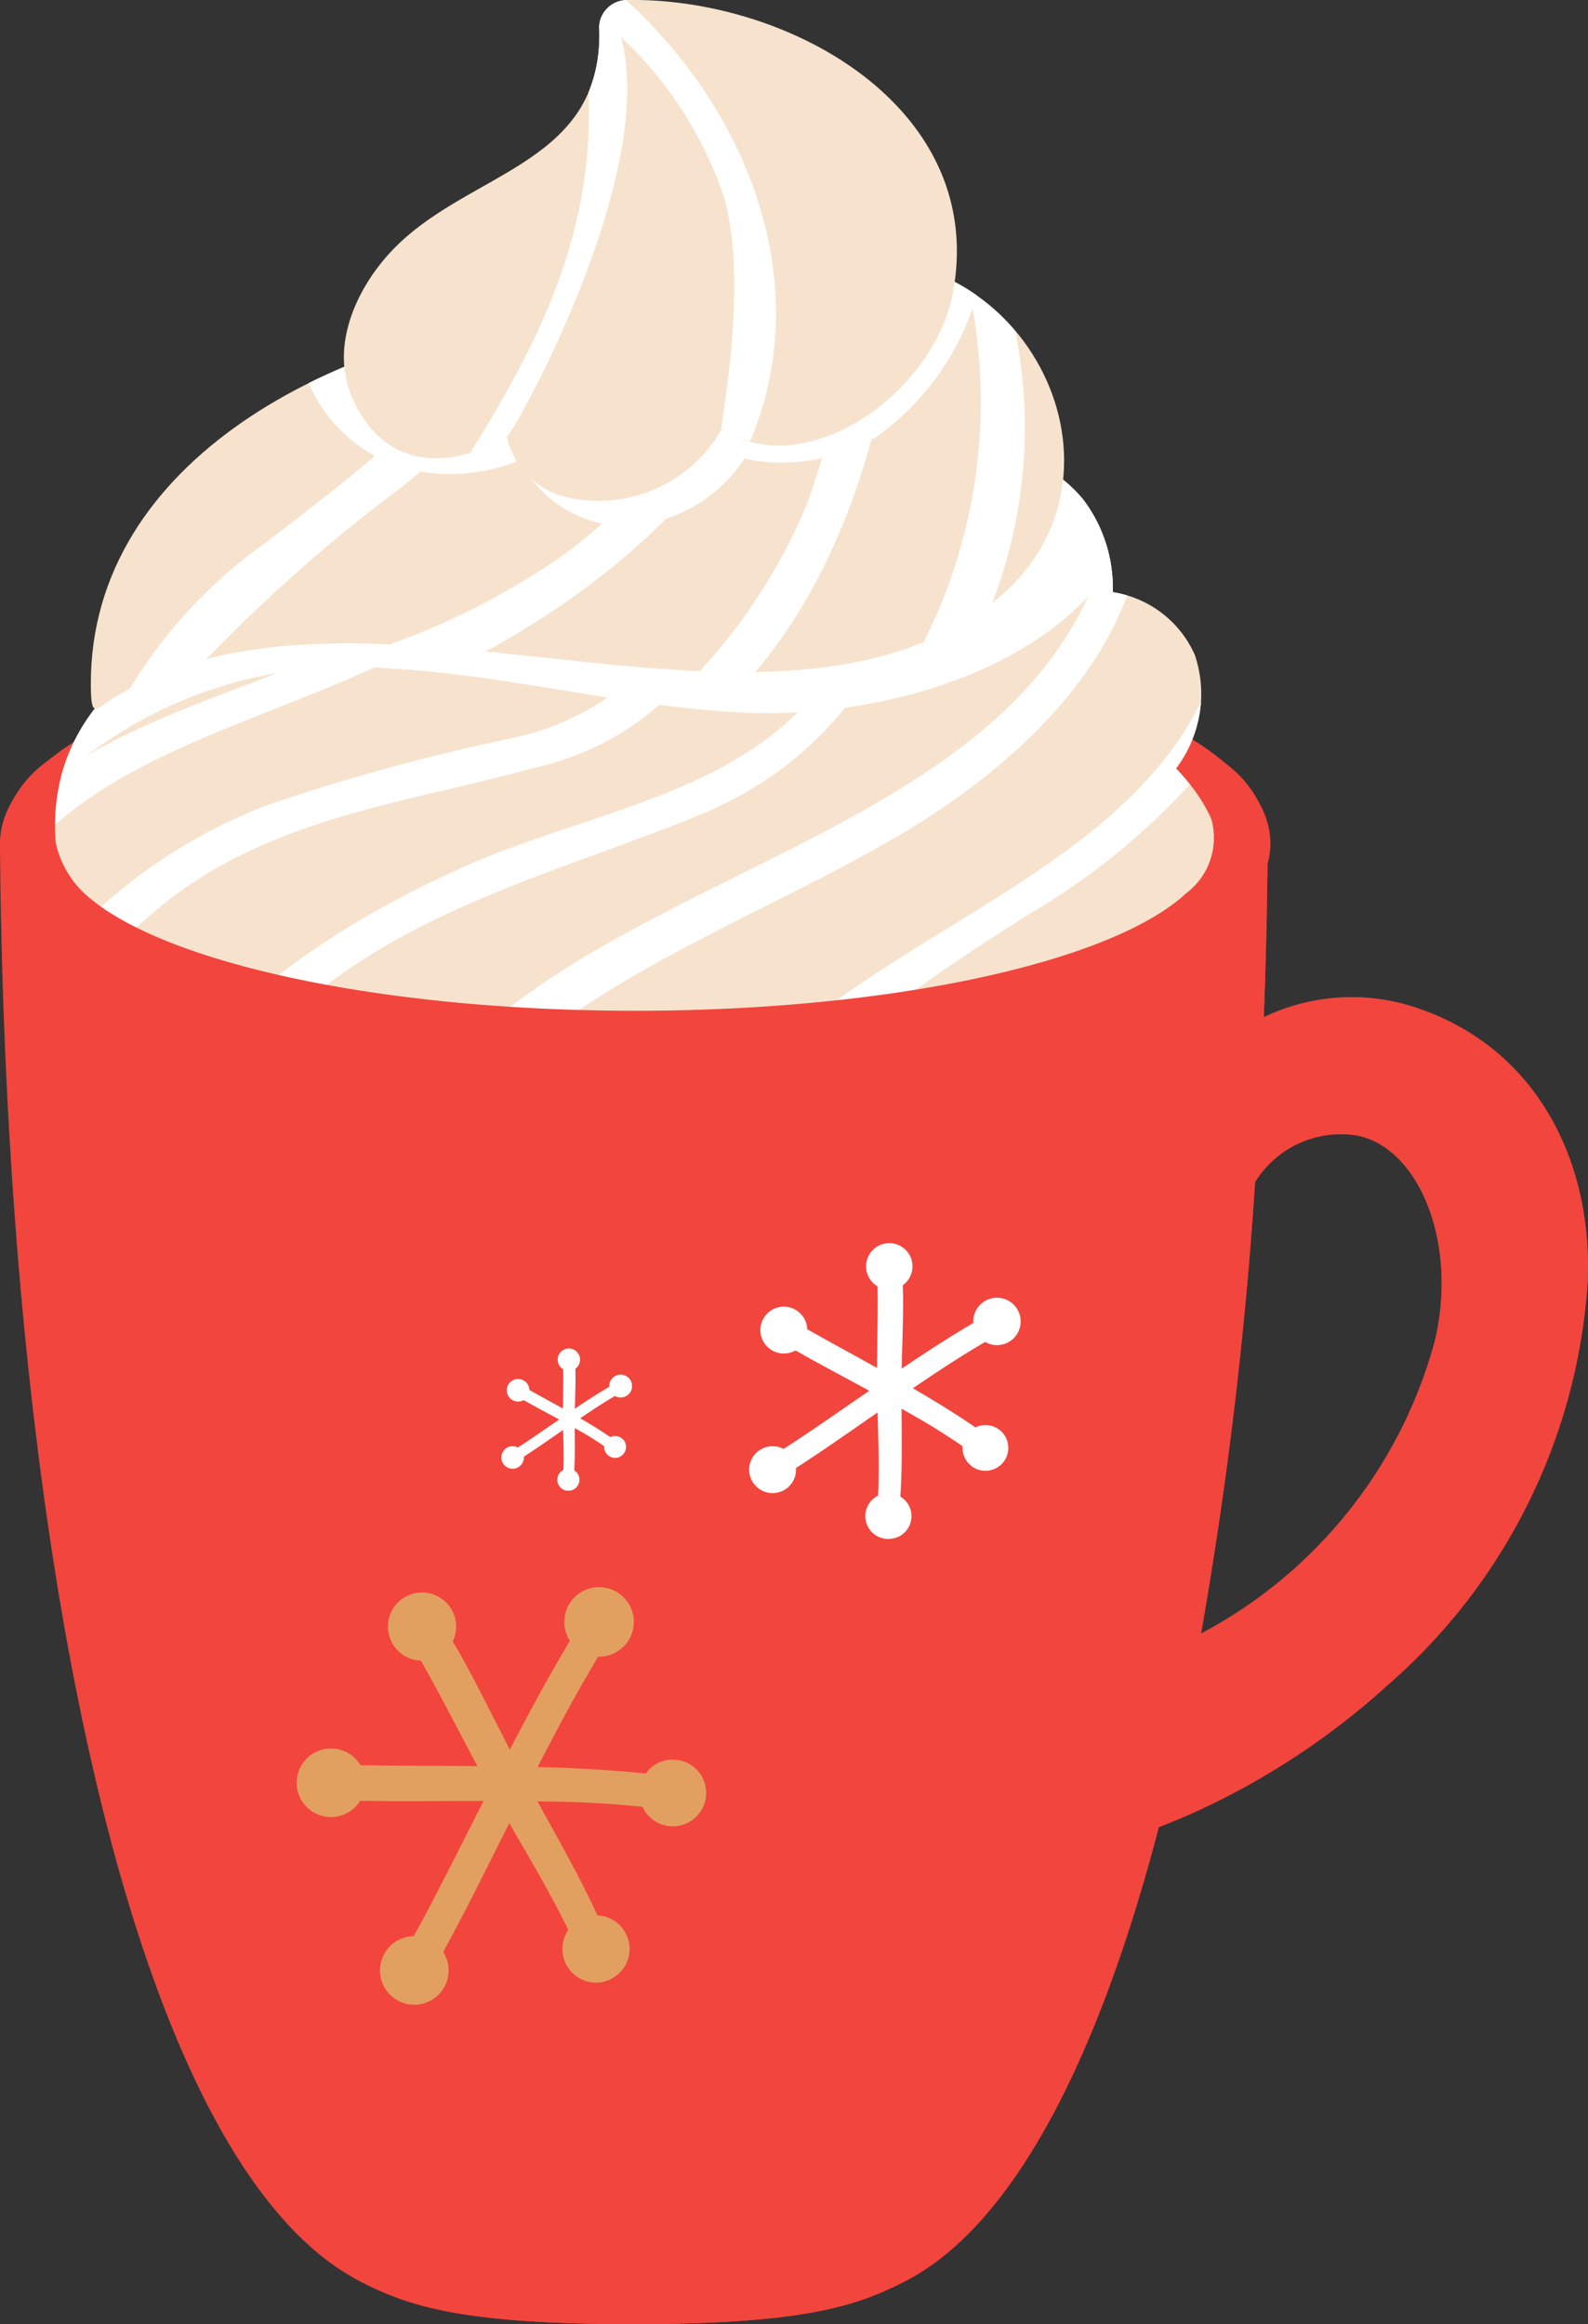 <svg id="Group_4263" data-name="Group 4263" xmlns="http://www.w3.org/2000/svg" xmlns:xlink="http://www.w3.org/1999/xlink" width="55.551" height="81.31" viewBox="0 0 55.551 81.31">
  <rect x="0" y="0" width="55.551" height="81.31" fill="#333333" stroke="none"/>
  <defs>
    <clipPath id="clip-path">
      <rect id="Rectangle_2264" data-name="Rectangle 2264" width="55.551" height="81.31" fill="none"/>
    </clipPath>
    <clipPath id="clip-path-2">
      <rect id="Rectangle_2265" data-name="Rectangle 2265" width="14.343" height="14.632" fill="none"/>
    </clipPath>
    <clipPath id="clip-path-3">
      <rect id="Rectangle_2266" data-name="Rectangle 2266" width="9.5" height="10.334" fill="#fff"/>
    </clipPath>
    <clipPath id="clip-path-4">
      <rect id="Rectangle_2266-2" data-name="Rectangle 2266" width="4.571" height="4.973" fill="#fff"/>
    </clipPath>
  </defs>
  <g id="Group_4257" data-name="Group 4257" transform="translate(0 0)">
    <g id="Group_4256" data-name="Group 4256" clip-path="url(#clip-path)">
      <path id="Path_4676" data-name="Path 4676" d="M49.672,134.258a7.1,7.1,0,0,0-5.462.288q.1-2.658.13-5.375a2.7,2.7,0,0,0,.1-.7c0-4.191-9.948-7.589-22.219-7.589S0,124.277,0,128.468c0,.024,0,.049.005.073,0,0,4.572,46.174,12.636,50.251,1.628.823,3.452,1.476,9.486,1.476s7.859-.653,9.486-1.476c3.793-1.918,6.792-7.74,8.924-15.914.347-.133.69-.275,1.03-.422a26.1,26.1,0,0,0,6.96-4.533,20.468,20.468,0,0,0,7.01-14.089c.193-4.211-1.753-8.142-5.866-9.576m.525,11.607a16.439,16.439,0,0,1-8.183,10.244,145.261,145.261,0,0,0,1.891-15.8,3.535,3.535,0,0,1,3.385-1.652c2.2.232,3.76,3.583,2.906,7.209" transform="translate(0 -98.958)" fill="#f2453d"/>
      <path id="Path_4677" data-name="Path 4677" d="M50.5,93.538A3.757,3.757,0,0,0,47.612,91.3a5.126,5.126,0,0,0-1.054-3.264A4.9,4.9,0,0,0,41.28,86.5a1.128,1.128,0,0,0-1.1.259c-4.279,3.815-10.184,2.8-15.5,3.505-3.756.5-8.379,1.509-11.42,3.881-5.734,4.471-1.125,12.9,4.017,15.711,7.355,4.018,17.852,3.366,25.465.471,4.787-1.82,12.008-7.8,7.082-12.857a4.3,4.3,0,0,0,.673-3.929" transform="translate(-8.684 -70.582)" fill="#f7e3cd"/>
      <path id="Path_4678" data-name="Path 4678" d="M10.9,114.86a6.9,6.9,0,0,0-.263,1.885c2.79-2.424,6.535-3.5,10.218-5.08,2.312-.995,4.673-2.241,6.037-4.3q-.731.049-1.454.124c-3.748,3.669-10.217,4.436-14.539,7.37" transform="translate(-8.706 -87.895)" fill="#fff"/>
      <path id="Path_4679" data-name="Path 4679" d="M128.705,146.259a29.02,29.02,0,0,0-6.507,6.627c.67-.021,1.339-.058,2.006-.116,3.136-4.015,7.038-6.963,11.823-9.968a24.136,24.136,0,0,0,5.635-4.548,7.167,7.167,0,0,0-.486-.556,4.679,4.679,0,0,0,.877-2.337c-2.476,5.08-8.827,7.428-13.347,10.9" transform="translate(-100.038 -110.814)" fill="#fff"/>
      <path id="Path_4680" data-name="Path 4680" d="M30.009,110.353a73.117,73.117,0,0,0-8.389,2.292,18.609,18.609,0,0,0-6.755,4.4,12.96,12.96,0,0,0,.7,1.431,14.647,14.647,0,0,1,4.935-4c3.286-1.642,6.869-2.134,10.376-3.106a9.821,9.821,0,0,0,7.611-8.134c-.4.091-.8.172-1.21.236a9.444,9.444,0,0,1-7.263,6.88" transform="translate(-12.169 -84.514)" fill="#fff"/>
      <path id="Path_4681" data-name="Path 4681" d="M98.329,105.319c-3.19,11.5-21.294,11.221-25.5,22,.45.123.9.238,1.363.338,3.219-6.374,10.669-8.584,16.81-12.172,3.379-1.974,6.719-4.853,8.046-8.433a3.514,3.514,0,0,0-.5-.117,5.254,5.254,0,0,0-.219-1.618" transform="translate(-59.618 -86.22)" fill="#fff"/>
      <path id="Path_4682" data-name="Path 4682" d="M60.119,87.381c-.854,3.667-1.593,7.272-4.856,9.785-2.949,2.271-7.169,3-10.586,4.508-3.7,1.639-7.61,4.024-10.077,7.325a13.075,13.075,0,0,0,1.1.9,20.722,20.722,0,0,1,5.784-5.208c3.521-2.132,7.467-3.208,11.258-4.75,5.569-2.266,7.88-7.211,8.493-12.717a3.173,3.173,0,0,0-.315.1,1.112,1.112,0,0,0-.8.061" transform="translate(-28.325 -71.405)" fill="#fff"/>
      <path id="Path_4683" data-name="Path 4683" d="M46.412,90.707a7.946,7.946,0,0,1-1.685,2.875c-1.508,1.637-3.4,2.4-5.37,3.346a.4.4,0,0,0-.24.382c-3.38.4-6.841-.237-10.174-.768-3.777-.6-8.786-1.208-12.8.074a12.868,12.868,0,0,0-1.872,1.2,6.6,6.6,0,0,0-2.424,3.579.706.706,0,0,0,.14-.091,15.261,15.261,0,0,1,11.371-3.658c4.142.224,8.174,1.344,12.32,1.539,4.594.216,10.316-1.3,12.9-5.066a4.99,4.99,0,0,0-1-2.409,4.746,4.746,0,0,0-1.166-1" transform="translate(-9.703 -74.257)" fill="#fff"/>
      <path id="Path_4684" data-name="Path 4684" d="M44.212,49.93c-.163-.239-7.62.321-10.37,1.888-7.659.714-16.309,5.083-16.314,12.917,0,1.314.154.9.872.467,8.551-5.147,22.313,2.637,30.359-3.051C54.5,58.091,50.695,49.6,44.212,49.93" transform="translate(-14.35 -40.832)" fill="#f7e3cd"/>
      <path id="Path_4685" data-name="Path 4685" d="M179.766,56.027a18.683,18.683,0,0,1-1.585,12.3,10.507,10.507,0,0,0,2.1-1.137c.107-.075.2-.155.3-.234a17.1,17.1,0,0,0,.8-9.512,7.15,7.15,0,0,0-1.615-1.413" transform="translate(-145.868 -45.867)" fill="#fff"/>
      <path id="Path_4686" data-name="Path 4686" d="M138.763,58.606a19.713,19.713,0,0,1-3.783,5.925c.658.029,1.308.04,1.948.03,3.269-3.856,4.8-9.47,5.022-14.307a6.887,6.887,0,0,0-1.127-.108,48.331,48.331,0,0,1-2.06,8.46" transform="translate(-110.502 -41.052)" fill="#fff"/>
      <path id="Path_4687" data-name="Path 4687" d="M29.751,69.2A17.034,17.034,0,0,0,25,74.316a12.159,12.159,0,0,1,2.679-1.039,55.516,55.516,0,0,1,6.6-5.846,13.3,13.3,0,0,0,4.526-6.1q-.708.1-1.42.238c-1.669,3.243-4.59,5.253-7.634,7.635" transform="translate(-20.465 -50.209)" fill="#fff"/>
      <path id="Path_4688" data-name="Path 4688" d="M81.11,60.507a25.914,25.914,0,0,1-5.936,3.029c1.1.047,2.223.138,3.35.249,5.58-3.02,10.284-7.82,11.438-13.713-.4.025-.853.062-1.352.114-1.7,4.054-3.63,7.526-7.5,10.322" transform="translate(-61.541 -40.992)" fill="#fff"/>
      <path id="Path_4689" data-name="Path 4689" d="M79.935,54.692a5.28,5.28,0,0,1-1.864,1.7,3.833,3.833,0,0,1-2.762.442,2.654,2.654,0,0,0-.06-.655.748.748,0,0,0-1.335-.17c-.863,1.237-.991,2.622-2.809,2.938A2.706,2.706,0,0,1,68.317,57.6a2.894,2.894,0,0,0,.667-1.027c.24-.645-.56-1.06-1.09-.814-1.427.662-2.284,1.69-4.057,1.382a4.447,4.447,0,0,1-2.925-1.965q-.691.287-1.354.616a5.226,5.226,0,0,0,3.684,3.059,6.488,6.488,0,0,0,3.706-.356,4.1,4.1,0,0,0,4.281,2.244,5.229,5.229,0,0,0,3.57-2.3,6.477,6.477,0,0,0,4.591-.749,9.2,9.2,0,0,0,3.532-4.969,6.835,6.835,0,0,0-1.929-.946,9.443,9.443,0,0,1-1.06,2.91" transform="translate(-48.757 -42.391)" fill="#fff"/>
      <path id="Path_4690" data-name="Path 4690" d="M76.241,0a.977.977,0,0,0-.979.95c.192,4.892-4.673,5.008-7.323,7.9-1.194,1.3-2.066,3.268-1.341,4.995,1.114,2.65,3.483,2.587,5.436,1.422a2.8,2.8,0,0,0,2.048,2.121,4.957,4.957,0,0,0,5.469-2.376c2.951,1.912,7.427-1.261,8.086-4.763C88.849,3.818,81.973-.09,76.241,0" transform="translate(-54.304 0)" fill="#f7e3cd"/>
      <path id="Path_4691" data-name="Path 4691" d="M96.155.03a.972.972,0,0,0-.945.947A5.214,5.214,0,0,1,94.84,3.25c.193,4.7-1.521,8.434-4.14,12.616a5.82,5.82,0,0,0,1.282-.573c.049.222,5.341-9.07,3.991-13.971a13.631,13.631,0,0,1,3.573,5.505c.973,3.156-.194,8.474-.047,8.21a3.5,3.5,0,0,0,.99.432c2.293-5.4.021-11.47-4.334-15.439" transform="translate(-74.252 -0.025)" fill="#fff"/>
      <path id="Path_4692" data-name="Path 4692" d="M49.672,155.177a7.1,7.1,0,0,0-5.462.288q.1-2.658.13-5.375a2.7,2.7,0,0,0,.1-.7,3.807,3.807,0,0,0-1.575-2.805,2.047,2.047,0,0,0-.491,1.942,2.428,2.428,0,0,1-.892,2.61h0l-.039.034c-.018.016-.034.033-.053.05h0c-2.652,2.333-10.229,4.017-19.167,4.017-8.661,0-16.043-1.582-18.905-3.8h0c-.018-.014-.033-.028-.05-.042l-.036-.027h0a3.448,3.448,0,0,1-1.3-2.087c-.158-1.081.226-2.631-.177-2.844A3.939,3.939,0,0,0,0,149.387v.125c.2,24.463,4.578,46.123,12.641,50.2,1.628.823,3.452,1.476,9.486,1.476s7.859-.653,9.486-1.476c3.793-1.918,6.792-7.74,8.924-15.914.347-.133.69-.275,1.03-.422a26.1,26.1,0,0,0,6.96-4.533,20.468,20.468,0,0,0,7.01-14.089c.193-4.211-1.753-8.142-5.866-9.576m.525,11.607a16.44,16.44,0,0,1-8.183,10.244,145.266,145.266,0,0,0,1.891-15.8,3.535,3.535,0,0,1,3.385-1.652c2.2.232,3.76,3.583,2.906,7.209" transform="translate(0 -119.877)" fill="#f2453d"/>
    </g>
  </g>
  <g id="Group_4259" data-name="Group 4259" transform="translate(10.364 55.519)">
    <g id="Group_4258" data-name="Group 4258" clip-path="url(#clip-path-2)">
      <path id="Path_4693" data-name="Path 4693" d="M12.224,6.526C10.967,6.4,9.706,6.332,8.444,6.3,9.45,4.34,10,3.382,10.562,2.439a1.216,1.216,0,1,0-.99-.555c-.742,1.246-1.435,2.52-2.1,3.808-.831-1.613-1.359-2.714-2-3.786a1.192,1.192,0,1,0-1.112.672c.758,1.342,1.077,2.007,1.978,3.69-3.02-.02-1.629,0-4.092-.03a1.2,1.2,0,1,0-.01,1.242c1.129.024,1.892.012,4.315.007-1.53,3.023-1.827,3.616-2.442,4.73a1.2,1.2,0,1,0,1.032.556c.808-1.508,1-1.89,2.311-4.51C8.165,9.5,8.895,10.72,9.516,12A1.177,1.177,0,0,0,10.8,13.8a1.248,1.248,0,0,0,.709-.557,1.178,1.178,0,0,0-.972-1.753c-.645-1.382-1.2-2.355-2.1-3.988,1.021.015,1.893.016,3.673.189a1.167,1.167,0,1,0,.114-1.164" transform="translate(0 0)" fill="#e2a060"/>
    </g>
  </g>
  <g id="Group_4261" data-name="Group 4261" transform="translate(26.198 43.501)">
    <g id="Group_4260" data-name="Group 4260" transform="translate(0 0)" clip-path="url(#clip-path-3)">
      <path id="Path_4694" data-name="Path 4694" d="M7.844,2.786c-.851.5-1.681,1.041-2.5,1.593.029-1.236.071-2.068.038-2.918A.812.812,0,1,0,4.5,1.5c.016,1.051-.01,1.552-.019,2.854-1.8-1-.975-.531-2.44-1.352a.82.82,0,1,0-.411.74c.668.382,1.129.624,2.581,1.411-1.9,1.311-2.272,1.569-3,2.035a.82.82,0,1,0,.436.669c.975-.639,1.215-.805,2.854-1.946.027.97.064,1.941.019,2.909a.8.8,0,0,0,.182,1.5.851.851,0,0,0,.606-.1.8.8,0,0,0-.01-1.366c.065-1.038.051-1.8.042-3.072.606.342,1.128.627,2.137,1.311a.8.8,0,1,0,.448-.659c-.711-.485-1.444-.937-2.188-1.368,1.241-.845,1.881-1.24,2.526-1.62a.829.829,0,1,0-.412-.655" transform="translate(0 0.001)" fill="#fff"/>
    </g>
  </g>
  <g id="Group_4262" data-name="Group 4262" transform="translate(17.535 47.177)">
    <g id="Group_4260-2" data-name="Group 4260" transform="translate(0 0)" clip-path="url(#clip-path-4)">
      <path id="Path_4694-2" data-name="Path 4694" d="M3.774,1.34c-.409.242-.809.5-1.2.767.014-.595.034-.995.018-1.4a.391.391,0,1,0-.426.019c.008.506,0,.747-.009,1.373-.867-.48-.469-.256-1.174-.651a.395.395,0,1,0-.2.356c.322.184.543.3,1.242.679-.915.631-1.093.755-1.445.979a.394.394,0,1,0,.21.322c.469-.308.584-.387,1.373-.936.013.467.031.934.009,1.4a.386.386,0,0,0,.088.72.41.41,0,0,0,.292-.049.387.387,0,0,0,0-.657c.031-.5.024-.866.02-1.478.292.164.543.3,1.028.631a.383.383,0,1,0,.215-.317c-.342-.233-.695-.451-1.053-.658.6-.406.905-.6,1.216-.78a.4.4,0,1,0-.2-.315" transform="translate(0 0.001)" fill="#fff"/>
    </g>
  </g>
</svg>
